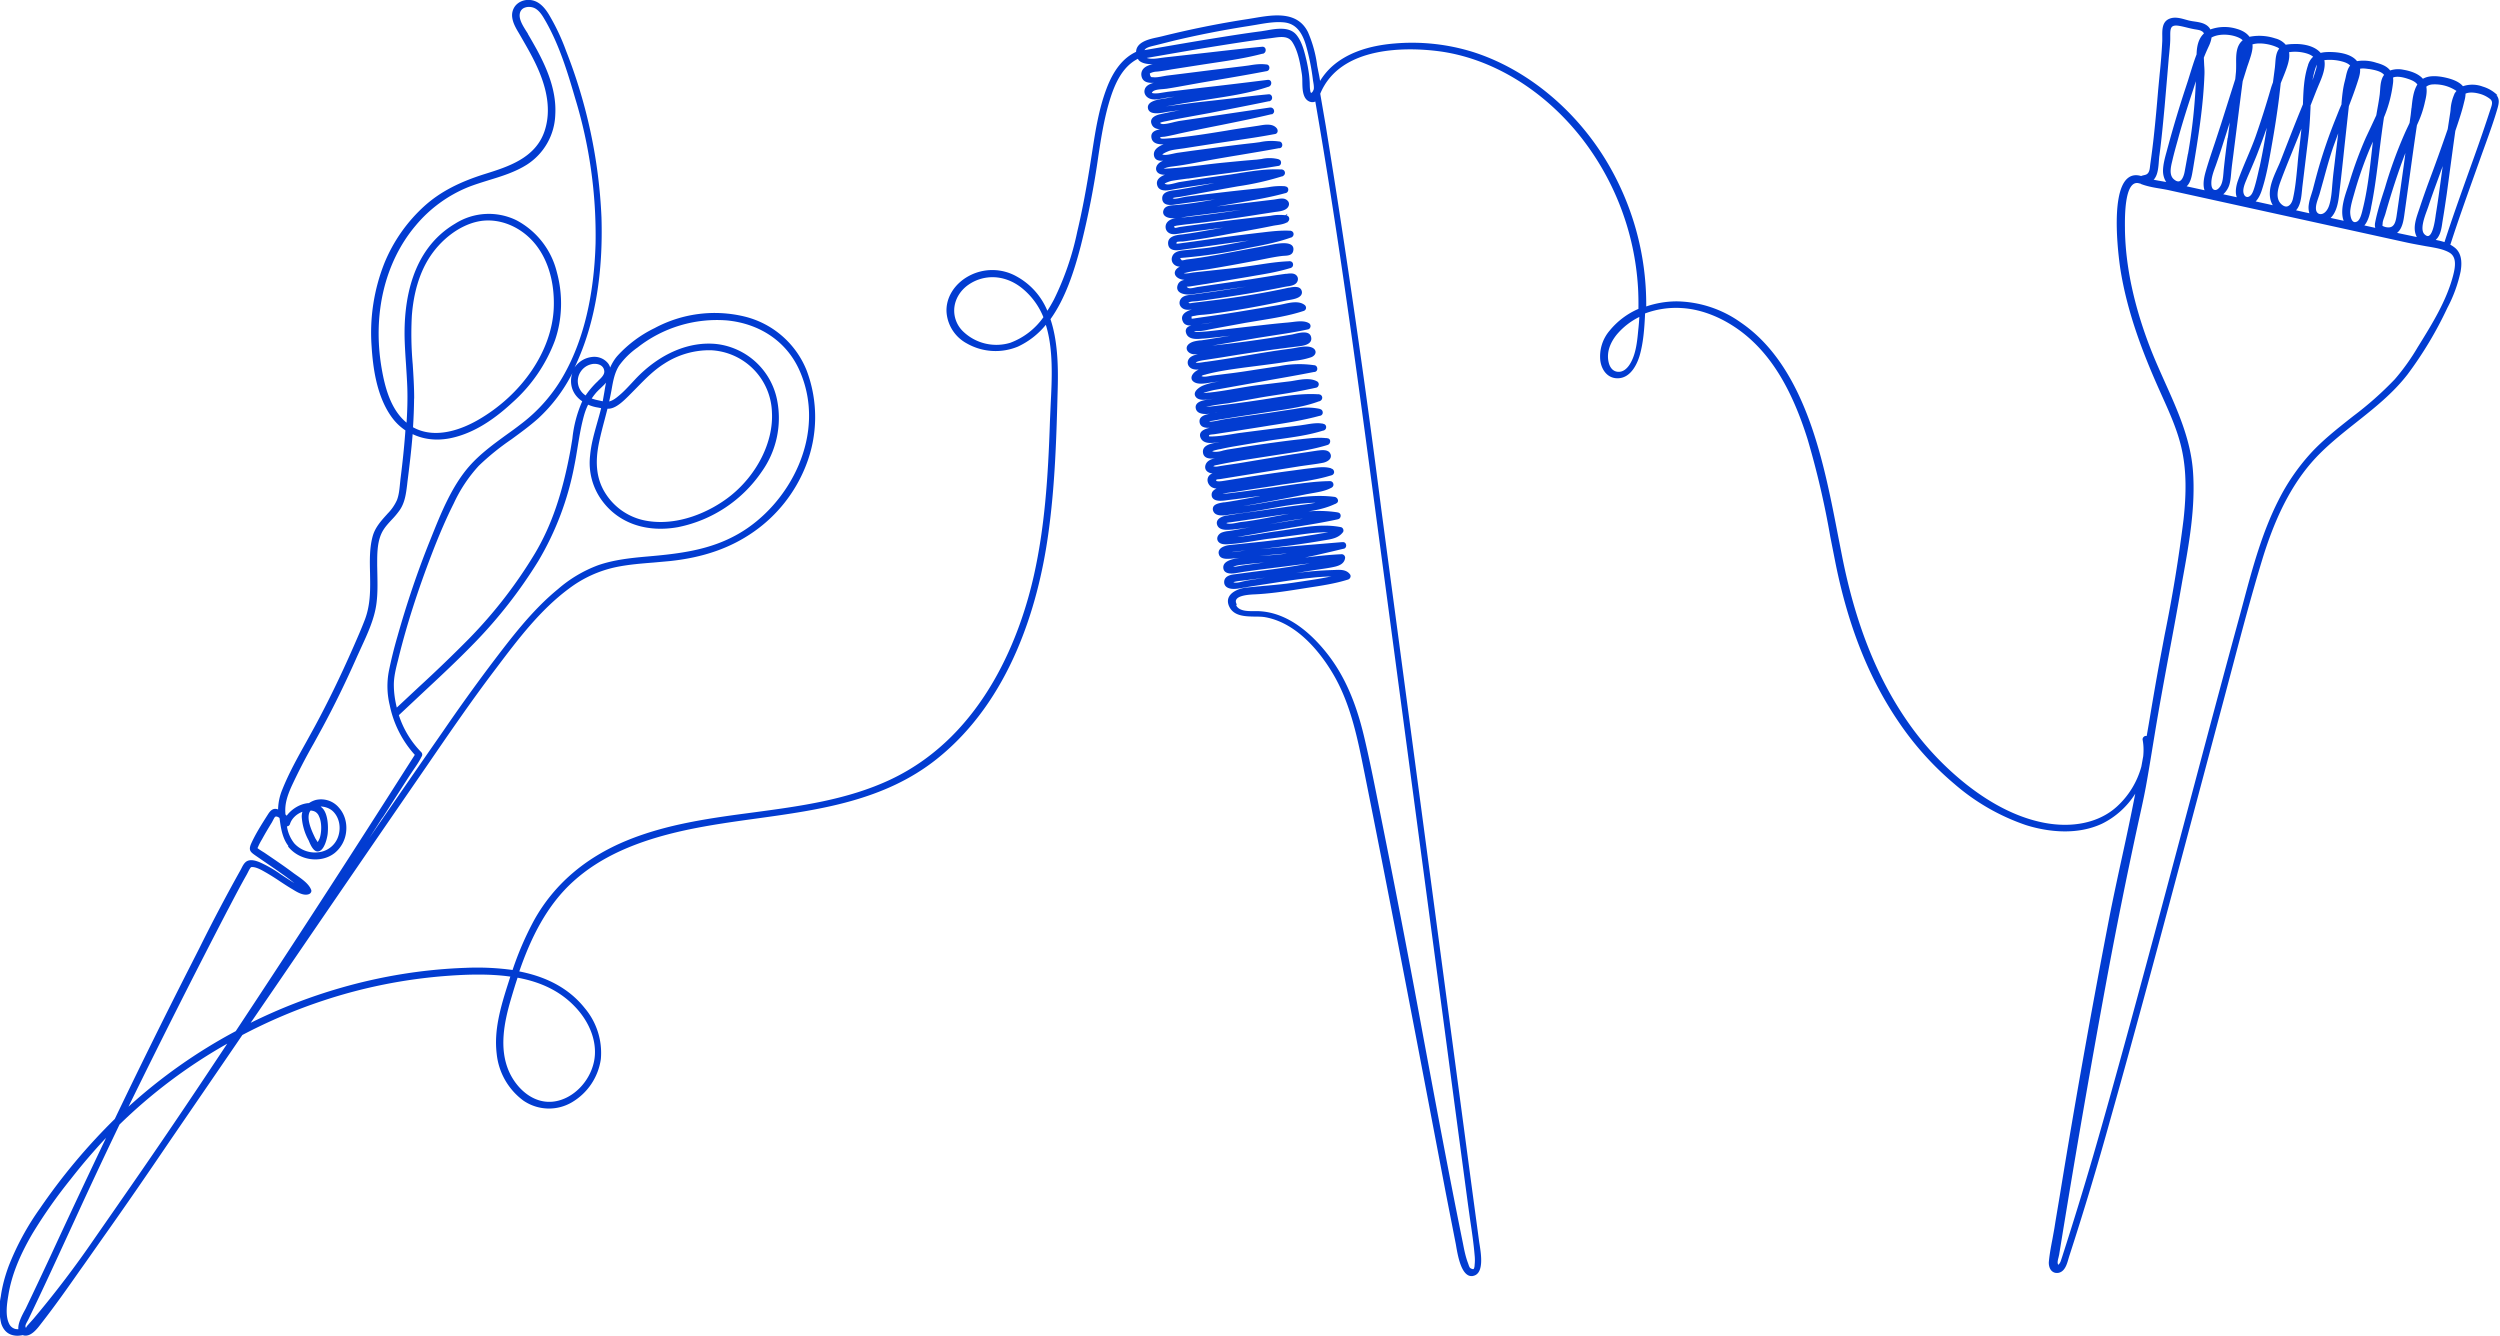 <svg xmlns="http://www.w3.org/2000/svg" viewBox="0 0 279.23 149.19"><path fill="#023cd1" d="M278.96 10.65a3.96 3.96 0 0 0-1.66-.98 3.3 3.3 0 0 0-2.21-.04c-.34-.42-1-.75-1.93-.96-1.11-.25-1.96-.21-2.54.13-.52-.6-1.42-.88-2.18-1.01a2.84 2.84 0 0 0-1.48.08c-.35-.47-.95-.7-1.54-.86a4.56 4.56 0 0 0-2.16-.18c-.68-.87-2.18-1.02-3.06-1.02h-.03c-.33 0-.66.02-.97.1-.87-1.01-2.57-1.02-3.07-.99h-.08c-.24.01-.5.03-.75.08a2.27 2.27 0 0 0-1.17-.71 5.64 5.64 0 0 0-2.88-.18c-.29-.4-.78-.71-1.43-.89a4.65 4.65 0 0 0-2.94.07c-.15-.3-.42-.52-.8-.67-.32-.12-.65-.17-.98-.22a6 6 0 0 1-.62-.11l-.37-.1c-.54-.15-1.16-.33-1.74-.12-.89.31-.87 1.25-.86 2.01v.47a64 64 0 0 1-.29 3.7l-.17 1.8c-.14 1.68-.3 3.49-.5 5.3a92 92 0 0 1-.37 2.91l-.03.23c-.04.41-.09.84-.43 1-.09.04-.18.06-.27.08s-.18.04-.27.08h-.03v.01h-.01c-.59-.18-1.1-.09-1.51.26-2.07 1.77-.86 9.74-.81 10.08.79 5.08 2.69 9.79 4.26 13.33l.42.94c.91 2.02 1.85 4.11 2.27 6.32.41 2.11.44 4.46.12 7.39a167 167 0 0 1-2.12 12.95l-.51 2.72c-.45 2.4-.86 4.85-1.26 7.22l-.23 1.33c-.11-.01-.23 0-.32.09a.37.37 0 0 0-.13.37c.11.59.12 1.2.06 1.81l-.21 1.16a9.37 9.37 0 0 1-2.71 4.44c-1.99 1.83-5.04 2.48-8.38 1.78-2.82-.59-5.71-2.05-8.58-4.34a32.8 32.8 0 0 1-6.53-7.04c-3.38-4.91-5.74-10.89-7.21-18.28l-.45-2.29c-.78-4.04-1.59-8.21-2.95-12.17-1.91-5.54-4.5-9.37-7.93-11.71a12.66 12.66 0 0 0-7.1-2.36h-.18a10.7 10.7 0 0 0-3.28.57 31.05 31.05 0 0 0-4.64-16.56c-3.53-5.69-8.9-10.02-14.73-11.87a22.9 22.9 0 0 0-8.77-.94c-3 .25-5.34 1.12-6.96 2.57a7.4 7.4 0 0 0-1.33 1.61c-.05-.38-.13-.75-.2-1.09l-.12-.61a13.7 13.7 0 0 0-1.03-3.75c-1.19-2.39-3.86-1.94-6-1.58l-.73.12c-3.2.49-6.42 1.14-9.59 1.93l-.44.1c-.96.2-2.4.51-2.44 1.63-1.43.67-2.51 2.02-3.3 4.11-.87 2.3-1.25 4.78-1.62 7.17l-.09.57c-.5 3.22-.99 5.84-1.56 8.24a31.7 31.7 0 0 1-2.6 7.57c-.24.45-.48.87-.74 1.26a7.73 7.73 0 0 0-3.46-3.85 5.52 5.52 0 0 0-5.26-.06c-1.69.89-2.68 2.53-2.53 4.18a4.32 4.32 0 0 0 2.26 3.38 6.5 6.5 0 0 0 5.71.35 8.8 8.8 0 0 0 3.11-2.43c.85 2.73.69 5.95.54 8.92l-.08 1.84c-.21 6.47-.6 11.87-1.78 17.17-1.42 6.38-5.39 17.84-16.03 22.86-4.82 2.27-10.15 2.98-15.3 3.67-4.77.63-9.7 1.29-14.25 3.18-4.59 1.91-8.04 4.89-10.25 8.85a35 35 0 0 0-2.41 5.57 29 29 0 0 0-5.24-.24c-4.65.16-9.34.91-13.93 2.23-3.48 1-6.85 2.31-10.08 3.91l3.23-4.72a6440 6440 0 0 1 16.35-23.84c2.44-3.56 4.96-7.24 7.6-10.73l.28-.37c2.4-3.18 4.88-6.46 8.08-8.83a13.26 13.26 0 0 1 5.32-2.42c1.37-.28 2.79-.39 4.16-.5l1.77-.16c3.76-.39 6.84-1.47 9.43-3.3a16.25 16.25 0 0 0 5.75-7.26 14.73 14.73 0 0 0 .12-10.75 10.04 10.04 0 0 0-6.99-6.02 14.17 14.17 0 0 0-9.99 1.31 13.7 13.7 0 0 0-4.17 3.12c-.34.4-.59.83-.79 1.28a1.4 1.4 0 0 0-.22-.45 1.97 1.97 0 0 0-1.8-.73c-.82.09-1.52.54-1.96 1.18.13-.26.25-.53.37-.81 1.95-4.43 2.83-9.8 2.64-15.97a57.5 57.5 0 0 0-3.95-18.58 24 24 0 0 0-1.93-4.08c-.43-.7-1.13-1.62-2.28-1.62h-.05c-.54.01-1.04.24-1.37.61a1.7 1.7 0 0 0-.39 1.33c.08.65.42 1.23.75 1.78l.22.38c.35.61.71 1.23 1.05 1.86 1.2 2.22 2.67 5.53 1.58 8.73-1.02 2.99-4.1 3.95-6.58 4.73-2.95.92-5.05 2.02-6.79 3.57a17.6 17.6 0 0 0-4.51 6.42 21.1 21.1 0 0 0-1.43 9.21c.14 2.25.51 5.52 2.2 7.91.44.63.98 1.15 1.58 1.55l-.02.3c-.12 1.58-.29 3.26-.53 5.14l-.06.58c-.06.6-.12 1.23-.34 1.78a5.2 5.2 0 0 1-1.07 1.53l-.04.05c-.66.73-1.35 1.49-1.61 2.5-.35 1.32-.31 2.71-.28 4.07l.01.65c.03 1.71-.06 3.14-.58 4.52-.38 1-.82 2-1.24 2.96l-.08.18c-1.4 3.19-2.8 6.07-4.27 8.79l-.94 1.71c-.97 1.74-1.98 3.54-2.72 5.41a6.1 6.1 0 0 0-.45 2.17.1.1 0 0 1-.05-.02c-.58-.2-.9.28-1.1.6l-.11.17c-.62.98-1.26 1.99-1.74 3.05-.35.78-.06.97.51 1.37l.93.64c.61.42 1.24.84 1.85 1.28.5.35 1.02.73 1.52 1.13-.29-.17-.57-.36-.85-.54l-.13-.08-.5-.33a13.6 13.6 0 0 0-2.4-1.38c-.47-.19-1.15-.4-1.59.02-.18.17-.31.42-.42.64l-.11.21a198 198 0 0 0-4.6 8.73l-.95 1.87a803 803 0 0 0-8.5 17.21 67.4 67.4 0 0 0-8.35 9.98 29.8 29.8 0 0 0-3.5 6.45c-.43 1.16-.73 2.3-.88 3.39a6.9 6.9 0 0 0 .05 3.04c.2.6.55 1.01 1.04 1.21.23.09.49.14.77.14.19 0 .4-.03.6-.07.03 0 .04.02.07.03a1 1 0 0 0 .23.03c.72 0 1.33-.8 1.74-1.34l.14-.18c1.45-1.86 2.83-3.82 4.16-5.72l.57-.8 2.08-2.96c2.57-3.62 5.06-7.25 7.36-10.64l5.65-8.25 1.84-2.69.68-1a59.4 59.4 0 0 1 9.06-3.85A57.6 57.6 0 0 1 49.88 109c2.42-.18 4.86-.24 7.12.08l-.23.72c-.9 2.8-1.61 5.33-1.29 7.93a7.42 7.42 0 0 0 2.98 5.2 5.05 5.05 0 0 0 5.43.18 6.69 6.69 0 0 0 3.22-4.82 7.75 7.75 0 0 0-1.79-5.68c-1.92-2.42-4.61-3.58-7.32-4.11 1.3-3.76 3.07-7.38 6.04-10.06 2.98-2.69 6.97-4.51 12.55-5.72 2.6-.56 5.31-.94 7.93-1.3 7.02-.97 14.27-1.98 20.13-6.66 8.23-6.57 11.28-17.12 12.39-24.81.81-5.6.96-11.2 1.1-16.62.07-2.61-.03-5.35-.81-7.68 1.66-2.31 2.65-5.35 3.4-8.25a95 95 0 0 0 1.95-10c.29-1.9.6-3.86 1.13-5.74.58-2.03 1.43-4.16 3.28-5.09.05.07.08.15.14.2.36.32.92.4 1.47.4h.06c-.34.07-.84.22-1.11.58a.95.95 0 0 0-.16.72c.12.72.77.81 1.37.78-.41.11-.87.3-1 .73-.06.2-.05.4.05.59.11.22.33.39.58.47.45.14.93.04 1.39-.05l.4-.07.9-.12-.91.17-.24.04c-.66.1-1.9.28-1.82 1.04.02.18.1.32.23.42.4.3 1.21.16 1.69.07l.21-.04 1.46-.19c-.76.14-1.52.29-2.27.46-.28.07-.77.23-.92.59-.08.19-.05.39.07.62.19.34.55.44.9.46-.49.09-1.05.28-.98.89.08.71.78.81 1.37.79-.53.2-1.13.56-1.09 1.17.02.22.1.38.24.5.21.16.5.18.8.16-.53.19-.85.6-.79.99.06.36.4.57.92.58h.06c-.4.15-.99.47-.88 1.08.04.22.14.4.31.51.38.26.98.15 1.42.06l.16-.03c1.32-.23 2.68-.43 4-.62l.51-.07-.2.04-.79.15c-1 .19-2.03.38-3.05.55l-.29.04c-.6.07-1.51.18-1.49.94 0 .23.09.41.23.53.35.29 1 .18 1.43.11l.15-.02c1.27-.18 2.56-.34 3.81-.48l.31-.04c-1.52.27-3.07.53-4.6.65h-.06c-.4.03-1 .08-1.14.6a.56.56 0 0 0 .05.46c.15.24.46.33.63.36.23.04.48.05.72.03-.35.05-.7.16-.92.4a.81.81 0 0 0-.22.72c.04.24.19.44.42.56.28.15.61.11.91.07l.49-.08c.35-.05.69-.11 1.04-.15 1.14-.16 2.34-.31 3.58-.47l-.74.13-1.03.18c-.94.17-1.92.34-2.88.46h-.04c-.58.07-1.55.19-1.48 1.05.02.23.1.4.25.52.35.28.94.19 1.38.12l.15-.02 2.44-.34 1.33-.19c1.11-.16 2.29-.32 3.47-.46l-.4.07-.96.18c-1.04.2-1.97.37-2.84.5-.63.1-1.28.16-1.91.22l-1.2.12c-.52.06-1.09.17-1.27.74a.8.8 0 0 0 .06.64.9.9 0 0 0 .61.42l.2.03c-.16.07-.3.17-.41.3-.12.15-.18.32-.15.48.03.19.16.35.36.48.21.13.46.19.72.21-.3.06-.6.18-.74.52-.12.29-.1.53.05.73.3.38 1.06.43 1.5.36l.32-.04 5.77-.82-1.49.24a174 174 0 0 1-4.73.68c-.37.04-.82.1-1.07.43a.76.76 0 0 0-.16.57c.03.19.14.37.31.49.31.23.71.2 1.07.15-.39.11-.82.3-1.01.62-.13.22-.13.46 0 .73.19.42.63.45.95.43-.22.06-.43.15-.54.32-.1.15-.12.32-.05.53.23.77 1.24.68 1.84.62h.1c1-.09 2.01-.21 2.99-.32l-1.62.26-.13.02c-.5.09-1.02.17-1.53.24h-.11c-.36.05-.76.1-1.09.3-.31.19-.44.44-.37.71.09.31.44.54.85.54h.38c-.39.08-.8.21-1.01.53a.7.7 0 0 0 .08.89c.25.27.65.31 1.03.29-.16.07-.31.16-.45.28-.23.2-.37.44-.36.65 0 .16.08.31.23.42.43.33 1.17.22 1.71.13l.2-.03 1.07-.14c-.68.1-1.36.24-1.96.49-.32.14-.82.48-.88.85-.02.13 0 .31.2.5.38.33 1.06.22 1.57.15a9 9 0 0 0 .46-.07l-.46.08-.21.03c-.44.06-1.1.15-1.36.52q-.15.21-.09.48c.14.66.97.66 1.58.59-.58.1-1.23.32-1.16.92.02.2.11.36.25.47.23.17.57.2.9.18-.38.08-.87.24-1.04.57q-.135.27.03.6c.34.68 1.28.54 1.89.45l.23-.03-.26.05c-.64.1-1.7.28-1.62 1.1.02.23.11.4.27.52.28.21.72.2 1.11.14-.42.09-.89.25-1.07.69-.16.39-.01.74.36.91.13.06.27.09.41.1a.76.76 0 0 0-.57.73c0 .28.15.57.39.75.18.13.39.19.62.21-.32.14-.56.36-.55.7 0 .19.07.34.2.45.36.31 1.08.21 1.52.15l.14-.02c1.14-.13 2.29-.29 3.41-.44h.12l-1.06.2c-.95.18-1.93.36-2.89.5h-.09c-.36.06-.95.14-1.15.47a.58.58 0 0 0-.02.5c.25.66 1.25.5 1.91.39l.32-.05c1.18-.12 2.34-.32 3.53-.52l.72-.13c1.63-.29 3.3-.58 4.95-.62-.63.13-1.28.21-1.91.29-1.02.12-2.05.28-3.04.42l-.81.12-1.51.21c-.89.12-1.8.25-2.7.4-.38.06-.83.24-1 .56-.09.18-.08.37.02.58.28.54 1.1.46 1.59.42h.05c.65-.07 1.34-.15 2.11-.27l-.53.09-1.61.29-.34.05a2.8 2.8 0 0 0-.82.18c-.22.1-.4.29-.46.5a.56.56 0 0 0 .07.47c.25.38.82.35 1.17.32 1.02-.06 2.07-.22 3.08-.39.51-.08 1.03-.17 1.55-.23l1.5-.2 2.25-.3c.83-.11 1.8-.23 2.75-.2l-.44.07-.28.04c-.59.11-1.24.21-2.04.33-1.5.23-3.04.41-4.47.58l-3.11.33-.61.06c-.21.02-.91.12-1.18.51a.58.58 0 0 0-.08.53c.15.58.92.52 1.35.49l1-.09c-.65.09-1.85.28-1.86 1.05 0 .21.07.38.21.5.25.21.69.25 1.34.13 1.1-.19 2.23-.33 3.32-.47l.56-.07 1.45-.18c.92-.12 1.85-.24 2.79-.34l-.24.04-1.71.29c-1.44.23-2.91.42-4.33.6l-2.25.3c-.88.12-1.05.55-1.04.88.01.42.35.69.91.73.4.03.79-.05 1.17-.12l.34-.06 1.92-.3 1.3-.2c1.29-.2 2.67-.41 4.06-.55a27 27 0 0 1 2.03-.15l.26-.02c-1.07.24-2.17.4-3.24.56l-.87.13c-1.15.18-2.32.28-3.45.38l-1.99.19c-.69.08-1.54.41-1.87.97-.19.32-.2.68-.04 1.07.49 1.16 1.78 1.18 2.93 1.2.42 0 .81.01 1.14.07 4.11.75 6.85 5.02 7.84 6.82 1.75 3.2 2.48 6.82 3.18 10.32l.07.34c2.55 12.72 5.03 25.67 7.42 38.2l1.65 8.66 1.12 5.72.05.3c.16.89.46 2.55 1.21 3.07.15.11.32.16.49.16.06 0 .11 0 .17-.02 1.24-.24.9-2.39.74-3.43l-.05-.31-.39-2.89-.43-3.19-10.09-75.57a1290 1290 0 0 0-6.23-43.05l-.5-2.9-.12-.7c2.26-5.46 9.87-5.16 13.07-4.77 5.97.73 11.85 4.27 16.11 9.7a30.17 30.17 0 0 1 6.31 16.67c.05.81.06 1.62.05 2.43a8.5 8.5 0 0 0-3.21 2.42 4.43 4.43 0 0 0-1.05 3.33c.12 1 .76 2 1.92 2h.06c1.51-.04 2.19-1.78 2.41-2.52.42-1.43.53-3.04.6-4.44l.01-.28a9.9 9.9 0 0 1 4.13-.6c2.28.14 4.69 1.13 6.81 2.78 3.15 2.47 5.44 6.24 7.21 11.86a97 97 0 0 1 2.54 10.9l.59 2.99c1.43 7.07 3.75 12.88 7.09 17.76a33.7 33.7 0 0 0 6.18 6.86 24 24 0 0 0 7.97 4.59c1.04.33 2.63.71 4.38.71 1.33 0 2.76-.22 4.12-.85a9.15 9.15 0 0 0 3.73-3.36c-.46 2.38-.97 4.77-1.48 7.1-.45 2.06-.91 4.19-1.33 6.29a1063 1063 0 0 0-5.59 31.33l-.51 3.05-.12.76-.22 1.22c-.16.83-.32 1.68-.4 2.53-.03.4.09.8.32 1.02a.8.8 0 0 0 .57.23h.09c.78-.08 1.03-.94 1.21-1.58l.09-.3a363 363 0 0 0 4.6-15.31c2.95-10.44 5.73-20.84 8.56-31.47l1.45-5.44 2.75-10.31.96-3.62c1.01-3.83 2.06-7.78 3.23-11.63 1.63-5.35 3.69-9.13 6.49-11.91 1.25-1.24 2.65-2.35 4.01-3.43 2.01-1.59 4.09-3.24 5.71-5.33a42.5 42.5 0 0 0 4.47-7.46 15.6 15.6 0 0 0 1.48-4.06c.22-1.27 0-2.14-.64-2.66a3.5 3.5 0 0 0-.51-.34l.05-.14c.81-2.51 1.71-5.03 2.58-7.47l.91-2.55.42-1.16c.46-1.28.94-2.61 1.32-3.94.12-.44.27-.98-.13-1.45Zm-28.8-6.39c.14.07.24.15.33.24-.75.62-.74 1.68-.73 2.62 0 .33 0 .64-.02.92l-.08.8-1.57 4.96-.7 2.14c-.33.98-.67 1.99-.97 3-.15.52-.46 1.54-.19 2.31l-2-.44c.46-.42.58-1.17.68-1.77l.02-.1c.57-3.44 1.16-6.99 1.29-10.66.01-.29 0-.62-.03-.97l-.04-.87c.16-.41.34-.82.53-1.23q.27-.555.33-1.02c.91-.5 2.33-.36 3.15.07m4.17 1.01c.09.05.17.1.24.16-.35.43-.4 1.07-.44 1.63l-.04.46-.22 1.68c-.09.24-.18.49-.25.74a100 100 0 0 1-1.7 5.34c-.29.81-.63 1.61-.96 2.39-.34.8-.69 1.64-.99 2.47-.15.42-.38 1.25-.14 1.89l-1.51-.33c.32-.29.55-.67.66-1 .14-.43.18-.88.22-1.32l.02-.23c.06-.63.15-1.27.23-1.89l.09-.72.8-6.32.15-1.15.5-1.6.17-.49c.17-.51.36-1.04.42-1.57a1.7 1.7 0 0 0 0-.45c.88-.27 2.13.02 2.75.32Zm5.27 1.45a5.3 5.3 0 0 1 1.97.14c.43.11.73.26.92.46l-.08.11c-.23.36-.33.8-.42 1.24l-.1.41c-.21.8-.29 1.63-.36 2.43v.14l-.24.56-.47 1.18a57 57 0 0 0-1.81 5.24c-.21.72-.4 1.45-.59 2.17l-.1.39-.16.52c-.12.37-.24.76-.29 1.16-.05.33-.02.66.07.95l-1.49-.33c.5-.54.59-1.46.66-2.17l.04-.41.68-5.62c.14-1.12.19-2.26.24-3.35v-.16l.66-1.68.24-.58c.36-.83.82-1.9.64-2.81Zm4.01.96c.25-.06.56-.03.96.03h.05c.53.09 1.32.23 1.65.64l.01.02q-.15.195-.24.45c-.14.39-.17.8-.2 1.2l-.04.49c-.07.54-.16 1.09-.26 1.62l-.13.75-.58 1.25-.57 1.21a44 44 0 0 0-1.82 4.92l-.21.64c-.37 1.09-.78 2.33-.56 3.43.02.11.06.22.1.33l-1.46-.32c.73-.69.88-1.96.96-2.66.22-1.84.42-3.71.61-5.52l.47-4.3.23-.61c.31-.81.59-1.61.83-2.37.12-.38.23-.79.19-1.21Zm-14.8 7.71a104 104 0 0 0-.44 3.59l-.03.36c-.04.46-.08.93-.27 1.33-.12.24-.39.59-.69.55-.26-.04-.39-.3-.39-.77 0-.64.25-1.31.49-1.95l.14-.4c.28-.8.54-1.62.79-2.42l.11-.34.53-1.67-.22 1.73Zm7.96 1.49c-.07.55-.12 1.12-.17 1.68-.12 1.21-.23 2.46-.5 3.64-.1.44-.34.77-.62.85-.22.06-.47-.04-.72-.29-.61-.63-.36-1.62-.04-2.5.38-1.03.8-2.07 1.21-3.08l.74-1.83.38-.97c-.08.86-.18 1.7-.28 2.51Zm11.85.56-.13.97-.4 2.85-.34 2.37-.03.2c-.11.85-.25 1.55-.91 1.57-.16 0-.35-.02-.49-.08a1 1 0 0 1-.22-.1v-.05l.02-.19c0-.21.09-.47.18-.71l.12-.35c.69-2.44 1.43-4.7 2.24-6.83l-.04.33Zm-3.69-.72c-.25 2.24-.5 4.56-1.06 6.75l-.02.09c-.1.39-.26 1.03-.6 1.19-.17.08-.3.08-.41 0-.3-.21-.37-.93-.33-1.25.06-.6.25-1.22.42-1.82l.12-.42a43 43 0 0 1 1.98-5.44zm-3.87-1-.19 1.56-.1.85c-.07.6-.15 1.2-.21 1.81l-.07.77c-.05.69-.11 1.4-.29 2.06-.12.44-.29.74-.53.95-.21.18-.45.24-.66.16-.18-.07-.3-.24-.33-.47-.05-.41.1-.86.25-1.3l.14-.42.47-1.68c.33-1.21.67-2.46 1.09-3.67l.53-1.45-.1.84Zm-2.4-7.93c-.11.39-.24.78-.37 1.16a8.5 8.5 0 0 1 .47-1.73q0 .255-.09.57Zm-6.3 10.9c-.17.75-.34 1.54-.57 2.28-.08.24-.16.51-.31.73-.14.2-.33.32-.51.3-.15-.02-.28-.13-.35-.33-.19-.48.11-1.17.32-1.67l.08-.2.43-1c.22-.52.45-1.05.66-1.59.37-.97.73-1.95 1.07-2.94a73 73 0 0 1-.81 4.42Zm-7.99-1.5-.13.71-.23 1.26c-.08.45-.27.96-.58 1.08-.17.06-.37 0-.61-.2-.58-.47-.36-1.39-.2-2.05l.03-.13c.17-.73.38-1.48.58-2.19l.14-.52c.47-1.7 1-3.35 1.6-5.17l.27-.85.02-.05a60.5 60.5 0 0 1-.88 8.12Zm28.08 4.16c-.14 1.02-.27 1.86-.4 2.66l-.02.16c-.07.5-.29 2.01-.78 2.18-.12.04-.27-.01-.44-.17-.54-.5-.04-1.86.26-2.68l.14-.39c.32-.97.67-1.94 1-2.84l.54-1.49.08-.23zm1.69-10.85a5 5 0 0 0-.43 1.77 7 7 0 0 1-.07.51l-.25 1.64a216 216 0 0 1-2.17 6.04c-.32.88-.65 1.81-.96 2.75l-.12.35c-.28.83-.61 1.78-.33 2.61.04.11.08.21.13.3l-.13-.02-2.08-.44c.61-.47.74-1.45.84-2.21l.03-.21.53-3.8c.26-1.9.53-3.86.82-5.8l.15-.34c.29-.64.52-1.31.7-2.06l.02-.1c.14-.57.29-1.2.18-1.81.18-.14.4-.23.69-.25a4.33 4.33 0 0 1 2.68.73c-.1.11-.18.23-.26.37Zm-4.8 1.57-.08.74-.13.92-.13.28c-.16.34-.32.67-.46 1a50 50 0 0 0-2.17 6c-.41 1.26-.84 2.57-1.09 3.87-.04.21-.03.4.02.57l-.64-.14-.58-.13c.46-.53.63-1.37.75-1.97v-.04c.33-1.59.55-3.21.76-4.87l.18-1.46c.15-1.23.31-2.49.5-3.73.52-1.24.84-2.47 1.01-3.82.03-.23.03-.44 0-.62l.09-.04c.54-.17 1.35.1 1.62.19.46.16.81.33 1.01.62-.46.73-.56 1.76-.65 2.63Zm-30.24 8.47.19.07c.65.23 1.34.35 2.02.46.35.06.71.12 1.05.2l26.32 5.79c.76.17 1.53.3 2.28.44l.42.07c.73.13 1.55.27 2.19.64.84.49.69 1.57.4 2.65-.74 2.77-2.32 5.32-3.85 7.79l-.04.06a24.3 24.3 0 0 1-2.6 3.65 37.7 37.7 0 0 1-4.66 4.13l-.28.22c-1.54 1.22-3.14 2.48-4.49 3.96a23.4 23.4 0 0 0-3.56 5.2c-1.82 3.58-2.89 7.52-3.91 11.34l-.44 1.63c-1.33 4.88-2.61 9.64-4.02 14.93l-1.47 5.53c-2.16 8.12-4.4 16.52-6.65 24.76-1.53 5.59-2.83 10.28-4.21 15.04a405 405 0 0 1-3.4 11.08l-.07.22-.16.48c-.09.23-.23.37-.27.38 0 0-.04-.03-.06-.16-.03-.17.03-.43.09-.65l.07-.31.17-1.04a1416 1416 0 0 1 5.22-30.11 601 601 0 0 1 3.42-16.97c.3-1.36.62-2.77.88-4.17.26-1.43.5-2.89.73-4.3l.28-1.7c.48-2.92 1.03-5.89 1.56-8.75a519 519 0 0 0 1.51-8.3c.73-4.02 1.49-8.19 1.17-12.27-.28-3.52-1.73-6.73-3.13-9.85-.53-1.19-1.08-2.41-1.56-3.63-1.88-4.81-2.85-9.34-2.9-13.47v-.13c-.04-2.75.27-4.39.92-4.87a.7.7 0 0 1 .42-.14c.09 0 .19.02.29.05l.13.02Zm32.96 6.25.18-.2c.37-.49.47-1.16.55-1.74l.06-.37c.14-.83.27-1.72.43-2.8l.44-3.27.3-2.22.22-1.57.23-.68c.3-.9.54-1.65.73-2.45l.04-.16c.07-.26.14-.57.14-.87.55-.25 1.33-.06 1.7.05.36.11.72.3 1.02.53.35.26.26.6.08 1.12l-.06.18a183 183 0 0 1-1.75 5.11l-.72 2.01c-.88 2.47-1.8 5.03-2.62 7.58-.32-.1-.64-.18-.97-.24ZM257.8 7.25c-.48 1.4-.53 2.91-.58 4.37v.03l-.49 1.2c-.59 1.47-1.17 2.95-1.74 4.42l-.28.72c-.1.27-.23.54-.36.83-.48 1.08-1.03 2.3-.76 3.46.05.22.14.44.26.64l-1.91-.42c.34-.34.54-.84.65-1.15.52-1.54.81-3.19 1.09-4.78l.05-.29c.34-1.9.61-3.66.83-5.39l.16-1.41.02-.19.25-.62c.21-.52.43-1.06.58-1.62.12-.46.16-.87.1-1.22a4.5 4.5 0 0 1 2 .15q.435.135.69.36c-.23.21-.43.5-.57.91ZM245.33 6.1l-.09.24c-.22.6-.41 1.22-.6 1.82l-.26.84-.34 1.04a125 125 0 0 0-1.72 5.7l-.25.91-.08.3c-.19.69-.39 1.41-.4 2.13 0 .45.12.89.36 1.25l-.33-.06c-.36-.06-.72-.12-1.08-.2a.6.6 0 0 0 .13-.15c.35-.49.41-1.27.46-1.96.02-.22.03-.42.06-.6.25-1.87.42-3.77.58-5.45l.3-3.48.17-2.03.06-.6c.05-.54.11-1.1.1-1.65v-.08c0-.46-.01-.89.21-1.09.14-.12.36-.15.68-.11.33.05.66.13.98.21.28.07.57.14.86.19l.13.02c.22.04.46.07.64.18.13.07.22.16.26.27-.66.61-.8 1.54-.82 2.35Zm-107.2 61.4c-.11-.22-.13-.4-.04-.54.19-.33.85-.52 1.96-.57 1.65-.07 3.3-.31 5.12-.6l.89-.14c1.5-.23 3.06-.46 4.51-.92a.42.42 0 0 0 .26-.26.34.34 0 0 0-.04-.31c-.4-.56-1.1-.53-1.71-.5l-.25.01a40 40 0 0 0-4.09.34l1.83-.3.87-.13c.56-.08 1.13-.16 1.68-.29.45-.11 1.05-.33 1.12-.99a.4.4 0 0 0-.1-.27.4.4 0 0 0-.27-.13h-.01c-1.36.06-2.74.21-4.1.37 1.01-.2 2.02-.44 3-.67l1.3-.31h.04c.2-.06.28-.26.25-.43-.03-.19-.17-.31-.34-.31h-.09l-3.35.28-3.63.3-2.14.2c1.12-.13 2.32-.27 3.52-.43 1.34-.18 2.44-.35 3.46-.53l.25-.04c.73-.12 1.48-.24 1.96-.88.07-.09.08-.21.04-.33-.05-.13-.15-.22-.26-.24-1.84-.37-3.8-.06-5.7.24-.51.08-1 .16-1.48.22-.59.08-1.19.17-1.77.27-.86.14-1.74.28-2.62.37l.1-.02 3.74-.66 2.52-.42c1.59-.26 3.23-.52 4.83-.87l.07-.02c.17-.04.28-.2.28-.39 0-.18-.12-.33-.28-.35l-.07-.01v-.02h-.04a13.8 13.8 0 0 0-3.22-.1c1.04-.16 2.06-.39 3-.84h.07l-.01-.03.06-.03a.32.32 0 0 0 .19-.36.46.46 0 0 0-.37-.36c-2.03-.27-4.06.02-6.32.39l-1.29.22c-.61.11-1.25.22-1.87.31l-.75.11.5-.09c1.1-.19 2.19-.39 3.28-.6.96-.18 2.1-.39 3.25-.63l.67-.12c.74-.13 1.51-.26 2.12-.59h.04v-.02l.05-.03a.37.37 0 0 0 .17-.43.37.37 0 0 0-.36-.28h-.07v-.02l-.03.02c-1.58.02-3.19.26-4.74.48l-1.24.18-1.04.14-2.4.33-1.56.2-.73.08c-.02 0-.06 0-.11.02l-.08.01c.24-.11.65-.15.99-.19l.41-.05 1.61-.26.85-.13c.77-.11 1.57-.23 2.35-.36.47-.08.95-.14 1.43-.21 1.48-.21 3.01-.43 4.43-.87l.04.02v-.03l.07-.02a.37.37 0 0 0 .27-.34c0-.17-.1-.33-.26-.39-.03 0-.05-.02-.08-.03v-.02h-.02c-.64-.2-1.46-.1-2.12-.02l-.19.02c-.62.07-1.24.16-1.84.24l-.98.13a241 241 0 0 0-6.28.95l-.64.1c-.49.08-.73.03-.76-.02-.01-.02 0-.07.05-.15l.27-.03.13-.01 2.04-.33.93-.15 5.96-.96 1-.14c.51-.07 1.04-.14 1.55-.24.29-.06.68-.23.82-.51a.55.55 0 0 0 0-.5c-.23-.51-.97-.41-1.37-.36h-.03l-2.85.43-2.86.47-3.12.52-2 .3-.16.03c-.18.03-.38.07-.52.04-.06-.01-.12-.02-.16-.01l.03-.04c.05-.07.29-.11.41-.13l.1-.02c1.49-.32 3.02-.55 4.5-.78l1.55-.24 1.23-.19c1.64-.25 3.34-.5 4.96-1.01.19-.06.28-.27.27-.43-.01-.17-.12-.28-.29-.31h-.06v-.03l-.07.02c-.87-.1-1.76 0-2.62.09l-.34.04c-1.08.11-2.14.26-3.12.39-1.02.14-2.1.3-3.32.49l-.1.02-1.59.25-.45.1a2.7 2.7 0 0 1-.99.14 1 1 0 0 1-.23-.06c.09-.04.3-.12.83-.23h.06c.47-.11.98-.21 1.55-.31l3.21-.54h.07c.59-.11 1.19-.19 1.78-.27 1.63-.23 3.32-.46 4.87-.95h.02l.07-.02a.38.38 0 0 0 .27-.38.35.35 0 0 0-.28-.35l-.07-.02v-.03l-.05.02c-.58-.12-1.28 0-1.89.1l-.66.1-3.23.39-3.03.39-.22.03c-.35.04-.71.1-1.07.16-.74.12-1.5.24-2.24.26h-.04c-.19.01-.29 0-.31-.04 0-.01 0-.05.03-.12.05-.04.34-.07.47-.08l.16-.02 1.03-.16.73-.11.4-.06 2.98-.47 1.05-.17c1.82-.28 3.7-.58 5.49-1.07h.03l.07-.02a.35.35 0 0 0 .27-.35c0-.18-.1-.33-.27-.38l-.07-.02v-.02h-.03a6.6 6.6 0 0 0-2.65 0l-1.53.23-1.5.23-1.01.14-2.27.32-.88.13-.79.12-.26.05c-.31.07-1.24.27-1.38.2l-.02-.03.17-.03.1-.01.79-.14 1.58-.25.24-.04 3.21-.49 1.18-.18c1.69-.25 3.43-.5 5.01-1.1h.07v-.02a.4.4 0 0 0 .25-.42.37.37 0 0 0-.35-.32v-.03l-.07.02c-1.8-.12-3.67.18-5.48.47l-.77.12a154 154 0 0 1-6.29.83c.28-.09.9-.22 2.15-.38l.33-.04 3.26-.58c.71-.13 1.44-.24 2.15-.35a62 62 0 0 0 4.4-.81c.15-.03.25-.16.28-.32a.37.37 0 0 0-.18-.38l-.14-.07c-.71-.31-1.57-.16-2.34-.03-.23.04-.44.08-.64.1l-1.5.18-2.06.25c-.79.1-1.6.24-2.37.37-.99.17-2.02.35-3.03.45h-.07c-.28.04-.45.05-.55.05.3-.13 1.06-.32 1.31-.36l3.64-.65 2.51-.45c1.6-.28 3.25-.57 4.88-.89h.04l.06-.01c.17-.03.28-.17.28-.35 0-.19-.11-.35-.28-.39l-.06-.01h-.02a11.5 11.5 0 0 0-3.92.11l-.36.05-2.12.32c-.94.15-1.91.3-2.87.42l-.42.05-1.67.21c-.07 0-.15.03-.24.04-.27.05-.63.12-.84.06l-.13-.03.04-.04c.07-.07.22-.1.34-.13.04 0 .08-.02.11-.03 1.33-.36 2.73-.55 4.09-.74l.22-.03 1.64-.21c1.08-.14 2.19-.28 3.29-.46l.66-.09a8.2 8.2 0 0 0 1.86-.39c.29-.11.49-.33.49-.57 0-.21-.14-.4-.4-.51-.51-.22-1.24-.08-1.88.04l-.54.09c-1.66.21-3.34.49-4.97.77-1.45.24-2.94.49-4.42.69h-.06c-.86.15-1.06.12-1.11.1.01-.02.1-.15.74-.26l1.17-.18.98-.15c1.57-.26 3.16-.51 4.73-.73.88-.13 1.77-.24 2.63-.35l1.27-.16c.47-.06 1.44-.19 1.38-.91-.02-.22-.1-.38-.25-.49-.38-.27-1.06-.11-1.56 0l-.29.07a143 143 0 0 1-8.96 1.25l5.07-.86 1.85-.29c1.19-.18 2.42-.37 3.62-.63l.15-.03c.15-.03.25-.15.28-.3a.38.38 0 0 0-.18-.4l-.14-.07c-.5-.21-1.18-.12-1.73-.05l-.46.05c-1.06.09-2.14.21-3.19.33l-1.08.12-2.62.3-.88.1c-.76.09-1.54.19-2.3.2l-.38-.01-.04-.04h.06l.03-.01c.09-.05.26-.04.41-.04h.26c.34-.04.68-.11 1.01-.18l.52-.1 1.64-.3 1.8-.33 1.57-.26c1.58-.26 3.22-.52 4.78-1.02l.16-.05a.38.38 0 0 0 .26-.29.4.4 0 0 0-.17-.39c-.62-.47-1.57-.26-2.33-.09l-.53.11-1.67.28-2.76.46c-1.66.27-3.03.47-4.32.65l-.48.07-.25.04-.26.03-.02-.24c.05-.02.15-.05.31-.08h.05c.32-.08.67-.11 1.01-.13l.67-.07c2.88-.39 5.76-.9 8.57-1.52l.24-.04c.46-.08 1.16-.19 1.4-.57a.53.53 0 0 0 .06-.46c-.17-.62-1.02-.43-1.43-.35h-.05c-2.39.52-4.92.95-7.72 1.32l-2.1.26-.91.11-.11.02c-.07.01-.16.03-.2.02-.1-.03-.13-.06-.14-.05 0 0 .02-.03.1-.06.15-.07.39-.09.6-.1l.29-.02 1-.13 2.25-.33a136 136 0 0 0 6.57-1.15l.24-.04c.36-.05.81-.12 1.04-.41.18-.23.2-.53.04-.75-.26-.36-.76-.3-1.13-.25h-.1c-.79.1-1.59.24-2.36.36l-1.5.24-6.04.88-.28.06c-.32.07-.69.15-.85-.04l-.05-.06.21-.01.17-.02.26-.04 1.33-.21h.03l4.83-.81.8-.14c1.31-.22 2.66-.45 3.94-.85h.06v-.02c.2-.07.27-.27.24-.44a.35.35 0 0 0-.35-.3v-.02l-.08.02c-1.2.04-2.41.23-3.58.41l-1.65.24c-.95.12-1.93.22-2.87.32l-2.59.28-.3.05c-.22.04-.45.08-.65.06l-.13-.03.12-.03h.06c.58-.16 1.19-.24 1.79-.31.33-.04.67-.08.99-.14 1.41-.23 2.83-.49 4.21-.75l1.12-.21.81-.16c.65-.13 1.31-.26 1.97-.33l.18-.01c.36-.02.86-.05.97-.53.06-.25.02-.46-.12-.61-.42-.43-1.55-.26-2.6-.04l-.21.04-2.91.54-2.4.45c-.85.15-1.77.31-2.69.44l-.6.08-.4.05-.18.04c-.09.02-.27.06-.33.05-.17-.18-.18-.25-.19-.25l.1-.02a57 57 0 0 0 7.37-1.09c1.63-.31 3.31-.62 4.88-1.18h.07v-.02a.4.4 0 0 0 .25-.42.36.36 0 0 0-.35-.32v-.03l-.06.02c-1.02-.05-2.06.07-3.06.19l-.53.06a211 211 0 0 0-6.06.8l-1.14.16-1.53.21a.2.2 0 0 0-.07.01c-.21.03-.27.02-.28 0 0 0-.02-.04.04-.16.06-.05.37-.06.49-.06h.16a85 85 0 0 0 5.07-.83l1.61-.29.12-.02c1.09-.19 2.22-.4 3.33-.63l.24-.04c.38-.05.93-.13 1.26-.32l.08.02-.03-.04c.14-.1.23-.23.23-.39a.38.38 0 0 0-.28-.37h-.03l.12-.2-.25.17a5.3 5.3 0 0 0-1.63.06l-.52.06c-1.02.1-2.03.22-2.8.31-1.65.19-3.42.42-5.42.69l-.41.05-.94.13-.16.03c-.12.03-.39.1-.44.08-.12-.09-.12-.13-.12-.13s.04-.09.47-.14c.54-.08 1.09-.14 1.63-.2l1.13-.13c1.79-.23 3.61-.48 5.39-.76l.95-.15 1.75-.27.17-.02c.45-.06 1.13-.16 1.32-.65a.53.53 0 0 0-.04-.49.78.78 0 0 0-.58-.33c-.23-.02-.47.02-.71.06l-.3.05-.93.11-1.34.16-4.16.5.71-.12.81-.14.93-.16c1.72-.29 3.51-.59 5.21-1.06h.02l.07-.02c.19-.05.28-.24.27-.4 0-.17-.12-.3-.28-.33l-.06-.01v-.02h-.05a7.2 7.2 0 0 0-1.84.11l-.68.09a401 401 0 0 0-3.39.36l-3.45.4-1.74.22-.38.08c-.32.07-.8.18-.95.12l-.1-.05c.14-.06.53-.11.67-.12l.15-.02 1.15-.21.45-.08 3.3-.61 1.58-.28a32 32 0 0 0 4.91-1.11h.08v-.03a.38.38 0 0 0-.1-.74v-.02l-.06.02c-1.57-.09-3.2.17-4.77.42-.49.08-.98.16-1.46.22-1.05.14-2.15.3-3.37.49l-1.73.27c-.13.02-.29.06-.46.11-.36.09-.77.2-1.02.15-.13-.03-.19-.05-.21-.07.08-.1.59-.28.79-.32.57-.1 1.16-.17 1.73-.25h.09l1.58-.23 1.94-.26 1.07-.14c1.76-.23 3.59-.47 5.38-.77l.14-.02c.15-.02.26-.15.28-.31.02-.17-.05-.33-.19-.39a2 2 0 0 0-.13-.06s-.01 0-.01 0a4.1 4.1 0 0 0-1.85-.01l-.56.07c-1.29.1-2.59.23-3.82.35a75 75 0 0 0-2.16.25c-1.34.16-2.72.33-4.07.4h-.08l-.24.02c.05-.03.15-.08.36-.14.24-.07.5-.1.75-.13l.3-.04c.89-.12 1.79-.29 2.66-.46l.99-.18c1.16-.21 2.35-.41 3.5-.6 1.42-.24 2.88-.48 4.32-.75h.09c.17-.03.28-.17.28-.35 0-.19-.11-.35-.28-.39l-.06-.01h-.03a6.2 6.2 0 0 0-2.15.08l-.68.09c-1.01.11-2.09.24-3.49.42l-3.32.44-1.64.23c-.16.02-.33.06-.52.1-.37.08-.8.18-1.1.13l-.13-.03c.1-.14.76-.42.95-.46.33-.08.67-.12 1.01-.17l.45-.06 3.39-.53 2.28-.34c1.41-.21 2.87-.42 4.29-.69l.23-.04c.12-.02.21-.1.26-.21a.46.46 0 0 0-.07-.42c-.44-.56-1.27-.43-1.88-.33l-.11.02-1.13.17c-.77.11-1.56.23-2.33.36l-.17.03c-2.22.36-4.51.74-6.8.89h-.03c-.45.04-.54-.04-.56-.06-.02-.03 0-.08 0-.09.04-.03.24-.04.33-.05l.13-.01c.38-.06.77-.15 1.14-.23l.47-.11c1.1-.24 2.23-.47 3.32-.69l.15-.03 1.41-.28c1.77-.36 3.61-.73 5.4-1.16l.09-.01.11-.02v-.03a.34.34 0 0 0 .15-.37.4.4 0 0 0-.36-.33s-.05 0-.05 0h-.06l-4.59.68-2.27.34-3.31.49-.5.11c-.47.12-1.26.32-1.49.18l-.1-.07c.02-.04.15-.1.6-.19l.11-.02c.5-.11 1.02-.21 1.51-.3l.11-.02 1.31-.24 1.86-.34.71-.14c1.95-.38 3.96-.77 5.93-1.18h.03l.1-.01v-.02c.19-.06.27-.25.24-.43-.03-.19-.17-.32-.34-.32h-.03c-1.23.11-2.47.26-3.67.41l-2.62.3c-1.02.11-2.07.23-3.19.38l-1.59.21-.47.05.22-.03.25-.04 1.61-.29 2.21-.34 1.03-.16c1.93-.3 4.12-.63 6.18-1.33h.08v-.03c.2-.08.27-.31.23-.48a.32.32 0 0 0-.33-.26s-.06 0-.06 0c-2.64.33-5.05.62-7.37.88l-3.78.45-.63.1-.25.04c-.35.06-.86.06-.9-.03 0 0 0-.04.09-.13.22-.21.74-.25 1.16-.28l.39-.04c.85-.13 1.71-.29 2.54-.44l1.22-.22 2.46-.42c1.6-.27 3.26-.56 4.88-.87h.05v-.01l.05-.01c.17-.03.29-.19.28-.38a.35.35 0 0 0-.29-.36h-.06c-.64-.09-1.3 0-1.94.11l-.68.09-3.39.41-2.46.31-1.04.13-1.62.2-.46.08c-.36.07-.77.14-1.07.09h-.03c-.08.01-.14 0-.18-.04-.07-.06-.12-.19-.13-.38a1.8 1.8 0 0 1 .75-.2l.22-.02a30 30 0 0 0 1.52-.24l1.35-.21 2.12-.33 1.32-.2c1.75-.26 3.56-.54 5.29-1h.12v-.03c.2-.07.27-.28.24-.45a.34.34 0 0 0-.34-.3s-.02 0-.02 0h-.01c-1.96.18-3.95.41-5.87.63l-2.84.32-2.16.24-.46.06c-.48.07-1.02.15-1.45.04a.6.6 0 0 1-.12-.04l1.45-.25c2.18-.38 4.44-.77 6.66-1.12 2.01-.32 3.82-.6 5.69-.83l.36-.05c.8-.11 1.63-.23 2.09.48.63.97.87 2.31 1.07 3.59.04.27.05.57.05.89.01.57.02 1.17.26 1.65.17.35.51.58.86.58h.04c.1 0 .2-.03.29-.07 2.43 14.01 4.36 28.13 6.29 42.57l6.15 46.07 2.05 15.36 1.02 7.68 1.54 11.5.25 1.79c.19 1.26.38 2.57.49 3.85a5 5 0 0 1 0 1.16v.09c-.03.14-.05.3-.12.33-.04.02-.13.03-.35-.1-.1-.06-.18-.31-.23-.46l-.05-.14c-.26-.69-.41-1.44-.55-2.17l-.11-.54c-1.51-7.46-2.93-15.07-4.3-22.43a1485 1485 0 0 0-4.33-22.58l-.56-2.8c-.54-2.71-1.09-5.51-1.74-8.24-.93-3.92-2.23-6.85-4.09-9.23-1.66-2.12-4.34-4.68-7.75-4.79h-.43c-.74 0-1.67.01-2.01-.63Zm.75-4.44c.09 0 .17-.02.24-.03.49-.06 1-.11 1.48-.15l.63-.05-1.02.13-.35.05-1.1.15-.39.07-.27.05-.36.05c.25-.18.78-.23 1.14-.27m7.83-53.05c-.03.15-.16.34-.24.36-.01 0-.03 0-.07-.04-.03-.04-.04-.11-.05-.18l-.01-.07c-.04-.19-.04-.4-.05-.6V9.4c-.02-.83-.15-1.7-.37-2.67-.21-.88-.46-1.97-1.06-2.76-.44-.59-1.1-.76-1.81-.76-.52 0-1.07.09-1.56.18l-.62.1c-1.77.23-3.53.51-5.02.75-2.12.34-4.26.71-6.34 1.07l-1.68.29c.06-.1.15-.19.28-.25.21-.11.46-.17.7-.23l.17-.04 2.07-.52c2.76-.66 5.58-1.21 8.4-1.65l.85-.14c1.03-.18 2.1-.37 3.11-.27 1.19.12 1.96.91 2.44 2.51a25 25 0 0 1 .8 3.97c.06.34.14.74.08 1.04Zm-2.72 47.38-1.45.26-.68.13c-1.04.2-2.12.4-3.19.52-.13.01-.29.04-.45.08-.41.08-.93.18-1.22.06l-.03-.01.08-.04.24-.04.14-.01 1.22-.18 4.41-.65zm-4.54 4.06-.27.03-.64.08c-.34.04-.69.09-1.04.11l-.1.01-.1.01h.11c.63-.11 1.3-.17 1.94-.22h.12Zm1.91 3.06-.73.12-1.38.22-.41.09c-.36.09-.82.21-1.05.1l-.03-.01c.07-.03.26-.09.74-.15h.03l1.6-.2 1.24-.17Zm-6.65-28.39.75-.11.18-.03c-.51.09-1.02.18-1.52.23zm7.49 22.36c1.1-.21 2.22-.43 3.34-.55l-.66.11-2.23.37-.69.12-.17.03zm1.48 3.35c-.49.07-.99.12-1.48.16l-.83.06-.71.05 1.21-.12 1.8-.16Zm-30.79-23.56a5.35 5.35 0 0 1-5.36-1.29 3.24 3.24 0 0 1-.94-2.59c.1-1.01.67-1.95 1.57-2.58a4.7 4.7 0 0 1 2.69-.85c1.13 0 2.28.41 3.28 1.21a8 8 0 0 1 2.41 3.26 7.86 7.86 0 0 1-3.66 2.84ZM64.2 112.42c1.77 1.84 2.57 4.15 2.14 6.17-.48 2.25-2.32 4.11-4.39 4.43-2.34.36-4.26-1.43-5.11-3.37-1.12-2.57-.52-5.5.22-8.03.24-.81.48-1.62.75-2.42 2.44.45 4.65 1.4 6.39 3.22M32.16 94.53c1.25 1.59 3.67 1.94 5.2.76a3.54 3.54 0 0 0 1.31-2.48c.09-.96-.2-1.9-.79-2.57a2.6 2.6 0 0 0-2.61-.89 2.6 2.6 0 0 0-.76.35c-.15 0-.3.03-.45.06-.8.18-1.57.71-2.04 1.35l-.14-.15-.01-.19c-.06-1 .22-1.87.66-2.87a64 64 0 0 1 2.51-4.86l.97-1.77c1.32-2.44 2.58-5.02 3.85-7.89l.46-1.01c.73-1.58 1.49-3.22 1.72-4.91.15-1.09.13-2.21.11-3.28l-.02-1.01v-.1c0-1.31-.01-2.79.71-3.91.26-.41.6-.77.93-1.13a9 9 0 0 0 .88-1.06c.58-.85.7-1.84.82-2.8l.04-.36c.21-1.65.43-3.45.58-5.32 1.2.58 2.61.75 4.08.48 2.32-.44 4.63-1.75 7.07-4.02a17.4 17.4 0 0 0 4.73-6.89c.85-2.42.92-5.15.22-7.68a8.96 8.96 0 0 0-4.49-5.77 7.03 7.03 0 0 0-6.88.38c-4.89 2.9-5.76 8.7-5.62 13.05.03.89.09 1.8.15 2.68.05.82.11 1.67.14 2.5.05 1.38 0 2.75-.08 3.99-1.78-1.46-2.42-3.97-2.78-6.05-1.04-6.05.34-11.87 3.79-15.96a15 15 0 0 1 5.9-4.31c.74-.29 1.53-.53 2.29-.77 1.44-.44 2.93-.9 4.24-1.73a6.9 6.9 0 0 0 3.17-5.59c.16-2.75-1.01-5.3-2.04-7.22a76 76 0 0 0-1.02-1.79v-.03l-.23-.36c-.36-.58-.81-1.3-.66-1.93a.83.83 0 0 1 .56-.62c.4-.15.92-.08 1.27.17.46.32.75.84 1.04 1.34l.04.07c1.48 2.62 2.38 5.52 3.25 8.51a52.4 52.4 0 0 1 2.29 16.27c-.17 5.76-1.32 10.64-3.44 14.48a17.8 17.8 0 0 1-4.89 5.67c-.51.4-1.05.79-1.57 1.16-1.47 1.07-2.99 2.17-4.21 3.56-1.96 2.24-3.17 5.27-4.24 7.94l-.14.35c-1.38 3.42-2.6 7.03-3.64 10.72a49 49 0 0 0-.95 3.83 9 9 0 0 0 .09 3.85 11.8 11.8 0 0 0 2.8 5.54l-3.35 5.25a1901 1901 0 0 1-16.65 25.61 59.2 59.2 0 0 0-11.98 8.44 1035 1035 0 0 1 11.04-21.89l.15-.28c.65-1.24 1.32-2.53 2.02-3.76l.13-.25c.1-.2.21-.43.35-.57.1-.03.21-.02.33 0 .44.08.89.34 1.29.57l.09.05a25 25 0 0 1 1.49.94c.41.27.82.54 1.25.8l.17.1c.53.33 1.25.77 1.84.55.19-.07.33-.27.26-.47-.24-.65-.97-1.17-1.55-1.58l-.37-.26c-1.02-.77-2.09-1.49-3.13-2.2l-.16-.11-.29-.18c-.17-.11-.35-.22-.5-.34l.05-.12.04-.08c.11-.26.25-.51.39-.75l.03-.05c.3-.55.64-1.13 1.1-1.88l.1-.19c.08-.15.2-.4.28-.44.07-.03.16-.03.27.02.07.03.13.07.2.12.13 1 .29 2.24 1 3.14Zm3.42-3.45c.41.73.33 1.92.14 2.5-.05.15-.12.27-.19.4l-.04.08-.12-.18-.15-.24c-.3-.62-.81-1.67-.75-2.49.02-.27.1-.47.22-.62.09 0 .17.02.26.04.27.06.49.23.65.52Zm-3.19.95c.2-.62.75-1.13 1.39-1.36-.05.16-.08.34-.08.53a6.3 6.3 0 0 0 .78 2.68c.18.44.52 1.26 1.03 1.22.74-.05 1.05-1.6 1.09-1.98.09-.93 0-2.24-.58-2.85l-.21-.19c.49.01 1.02.2 1.36.52.67.63.93 1.68.65 2.68a2.6 2.6 0 0 1-1.95 1.86 3.13 3.13 0 0 1-2.99-.93 4 4 0 0 1-.83-1.91c.16-.01.3-.12.34-.27m13.87-47.51c0-1.27-.08-2.56-.16-3.81a38 38 0 0 1-.1-5.44c.19-2.5.81-4.62 1.84-6.31 1.34-2.19 3.49-3.81 5.6-4.23 2.28-.45 4.79.57 6.4 2.6 1.41 1.78 2.12 4.29 2.01 7.07-.2 4.77-3.53 9.69-8.5 12.53-1.61.92-4.65 2.22-7.22.79q.105-1.59.12-3.21Zm-32.93 89.82-2.8 4.03a113 113 0 0 1-6.8 8.94l-.69.77a.4.4 0 0 0-.09.17l-.08.04c-.01-.05-.03-.1-.03-.18 0-.13.13-.38.23-.55l.1-.19 1.21-2.54c.88-1.86 1.76-3.77 2.58-5.55l1.35-2.93a629 629 0 0 1 5.04-10.75 58.3 58.3 0 0 1 12.03-9.03L23 120.15a789 789 0 0 1-9.68 14.2Zm-7.72 6.02a644 644 0 0 1-2.75 5.82c-.34.62-.88 1.6-.81 2.28-.15 0-.29 0-.41-.05a1.03 1.03 0 0 1-.61-.54c-.46-.9-.26-2.22-.1-3.18.34-2.16 1.2-4.35 2.69-6.9a56 56 0 0 1 4.28-6.09 67 67 0 0 1 3.95-4.62c-1.99 4.17-4.06 8.56-6.24 13.28m37.13-49.05 2.94-4.58.46-.69c.33-.48.67-.97.92-1.48 0-.02.02-.04.03-.05l.02-.03a.4.4 0 0 0-.06-.47 10.5 10.5 0 0 1-2.5-4.13l.03-.03 2.71-2.54c1.9-1.77 3.86-3.6 5.7-5.5a53 53 0 0 0 7.13-9.14 32.8 32.8 0 0 0 4.04-10.71c.14-.68.25-1.38.36-2.05.2-1.22.41-2.49.76-3.68.11-.35.24-.7.41-1.03a4.3 4.3 0 0 0 1.11.32l.34.07c-.13.55-.29 1.1-.44 1.63-.33 1.18-.68 2.39-.79 3.65a7.12 7.12 0 0 0 1.35 5.07c1.85 2.5 4.93 3.57 8.46 2.94a14.84 14.84 0 0 0 9.36-6.2 10.33 10.33 0 0 0 1.7-8.08 7.83 7.83 0 0 0-6.62-6.16c-3.13-.38-6.49 1.04-9.2 3.91l-.4.43c-.43.46-.87.94-1.36 1.35-.34.29-.71.6-1.16.71.1-.46.2-.91.28-1.38.16-.91.33-1.86.85-2.65a8.7 8.7 0 0 1 2.03-1.99 14.36 14.36 0 0 1 10.01-3.03c3.73.37 6.68 2.41 8.09 5.59 3.14 7.08-1.11 14.99-6.85 18.26-3.13 1.79-6.46 2.2-10.18 2.52-1.81.16-3.72.36-5.49.98a14.6 14.6 0 0 0-4.46 2.66c-2.9 2.37-5.21 5.43-7.46 8.39l-.21.28a210 210 0 0 0-5.18 7.23 2252 2252 0 0 0-8.22 11.9l1.46-2.28Zm24.07-48.77-.21.2c-.48.48-.88.96-1.19 1.43a1.9 1.9 0 0 1-.53-2.69c.3-.44.76-.73 1.28-.82.09-.02.19-.02.27-.02.28 0 .54.07.73.21s.3.33.33.58c.06.42-.36.8-.69 1.11Zm1.04 3.11c.13 0 .25 0 .37-.03.71-.15 1.42-.84 1.94-1.35l.08-.08.92-.93c.97-.99 1.88-1.92 3.06-2.66a9.26 9.26 0 0 1 5.19-1.48 7.16 7.16 0 0 1 6.81 6.96c.17 3.27-1.65 6.92-4.63 9.3-2.25 1.79-5.93 3.46-9.53 2.76a6.77 6.77 0 0 1-4.34-2.89c-1.06-1.57-1.32-3.44-.8-5.88.18-.85.4-1.7.62-2.52l.31-1.19Zm-.36-1.8-.17.97-.64-.14-.13-.03c-.15-.04-.3-.08-.46-.14q.21-.315.45-.6c.17-.2.36-.38.57-.58.2-.19.4-.38.58-.59-.08.37-.14.75-.2 1.12Zm-3.71-1.2c.03.9.48 1.65 1.25 2.17a13.8 13.8 0 0 0-1.1 4.17l-.2 1.21c-.9 4.91-2.13 8.5-3.98 11.61a51.7 51.7 0 0 1-7.38 9.54 158 158 0 0 1-5.61 5.4l-2.44 2.28c-.2-.8-.32-1.62-.33-2.43-.02-.96.23-1.94.47-2.88l.09-.37c.9-3.62 2.1-7.36 3.66-11.43.88-2.29 1.67-4.1 2.48-5.71a16.3 16.3 0 0 1 2.79-4.19 28 28 0 0 1 3.63-2.94c1.01-.74 2.06-1.5 3.01-2.35a17.8 17.8 0 0 0 3.81-5.06c-.11.3-.16.63-.15.97Zm68.63-18.43.53-.08 3.19-.4 2.31-.28.21-.03-.11.02c-2.31.35-4.35.62-6.23.82l-.31.03h-.1a9 9 0 0 0 .51-.08m3.34 21.9.25-.03-.26.04h-.03.05Zm47.26-9.54-.03.28c-.12 1.29-.26 2.76-.96 3.85-.23.36-.72.94-1.44.8-.58-.11-.81-.66-.89-.98-.37-1.43.46-2.67.99-3.28a7.8 7.8 0 0 1 2.42-1.85c-.02.4-.05.79-.09 1.18"/></svg>